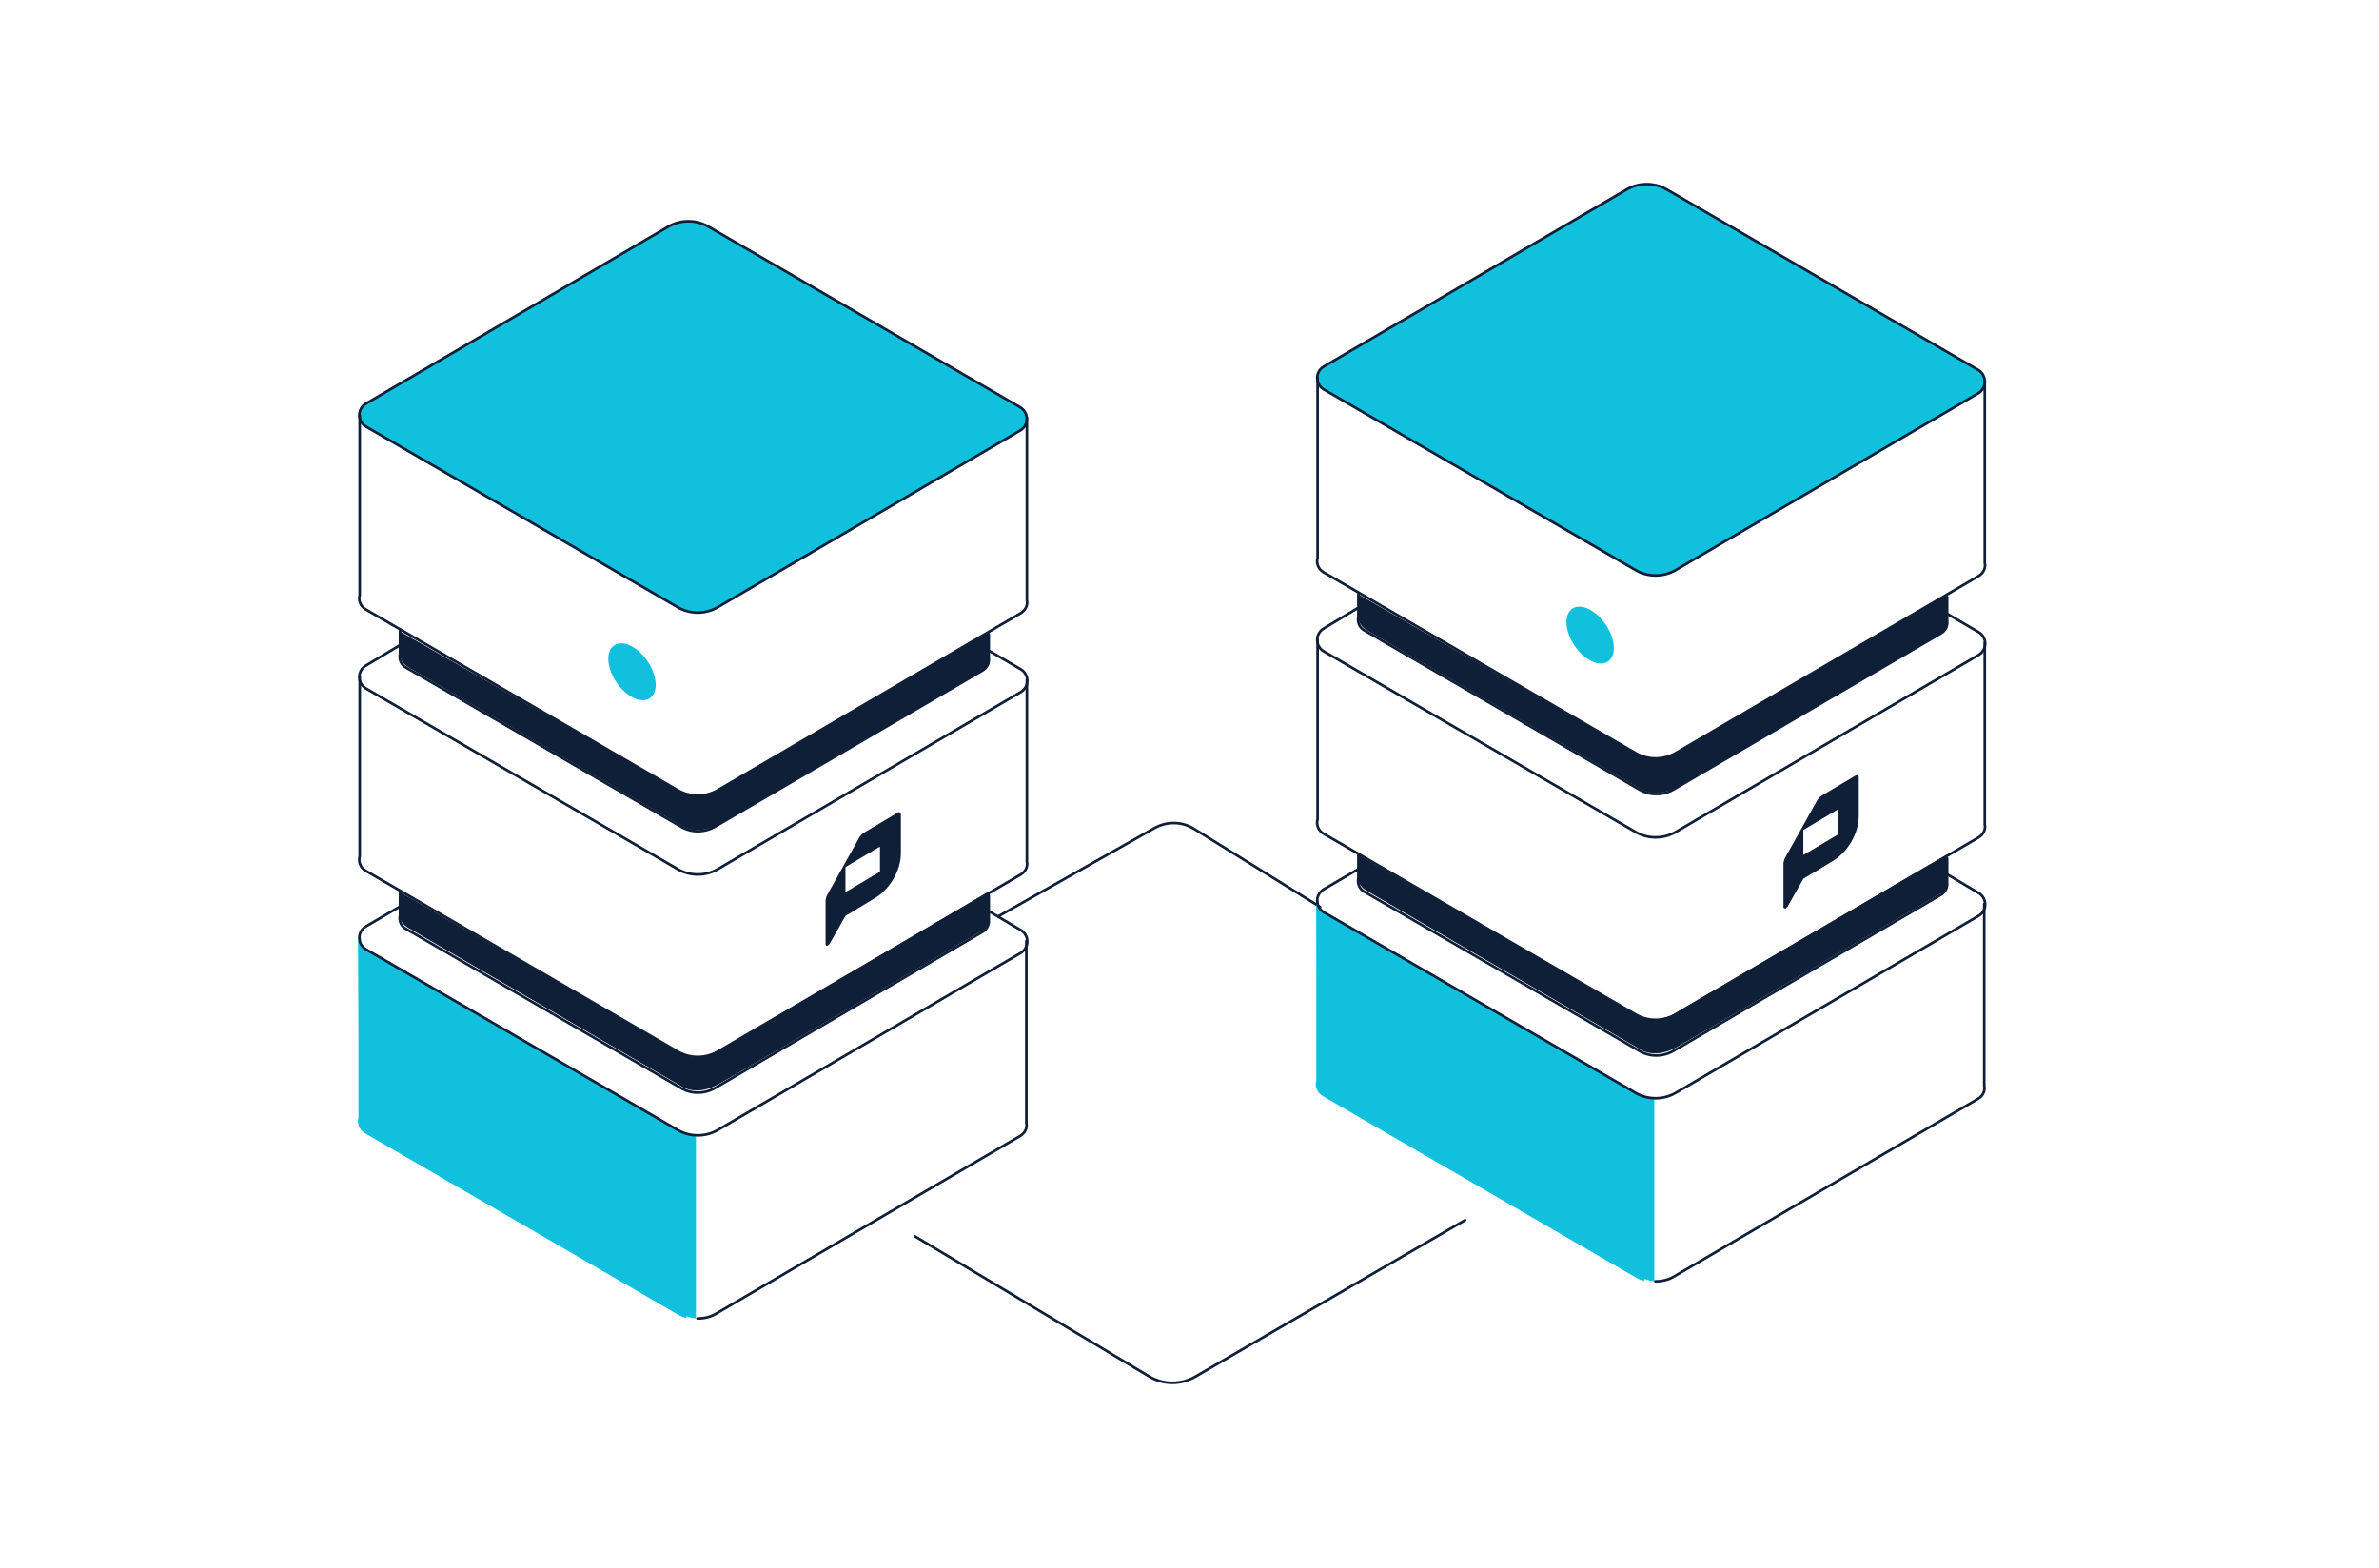 <svg width="455" height="300" viewBox="0 0 455 300" fill="none" xmlns="http://www.w3.org/2000/svg">
	<path d="M175 236.5L219.8 263.3C222.5 264.9 225.8 264.9 228.5 263.4L280.2 233.4" stroke="#0F1F38" stroke-width="0.5" stroke-miterlimit="10" stroke-linecap="round"/>
	<path d="M190.9 175.3L220.8 158.4C223.1 157.1 226 157.1 228.3 158.5L252.5 173.5" stroke="#0F1F38" stroke-width="0.5" stroke-miterlimit="10" stroke-linecap="round"/>
	<path d="M133.1 252.2V217.4C133.1 217.4 130.9 216.9 126.8 214.6C122.7 212.3 71.1 182.3 71.1 182.3L69.1 181.1L68.5 180L68.7 213.6C68.7 213.6 68 215.6 70.4 216.9C72.8 218.2 129.2 250.8 129.2 250.8C129.2 250.8 131.2 252 133.1 252.2Z" fill="#10c0dd"/>
	<path d="M76.4 170.6V174.8C76.4 174.8 76.2 176.4 78.1 177.5C80 178.6 130 207.6 130 207.6C130 207.6 132.8 209.9 137.2 207.5C141.6 205.1 188.4 177.7 188.4 177.7C188.4 177.7 189.3 177.3 189.2 175.8C189.1 174.3 189 170.6 189 170.6L138 200.6C138 200.6 134 203.8 130 201.4C126 199.1 76.4 170.6 76.4 170.6Z" fill="#0F1F38"/>
	<path d="M76.5 120.8V125C76.5 125 76.3 126.6 78.2 127.7C80.1 128.9 130.1 157.8 130.1 157.8C130.1 157.8 132.9 160.1 137.3 157.7C141.7 155.3 188.5 127.9 188.5 127.9C188.5 127.9 189.4 127.5 189.3 126C189.2 124.5 189.1 120.8 189.1 120.8L138 150.6C138 150.6 134 153.8 130 151.4C126 149 76.5 120.8 76.5 120.8Z" fill="#0F1F38"/>
	<path d="M316.4 245.1V210.3C316.4 210.3 314.2 209.8 310.1 207.5C306 205.2 254.4 175.2 254.4 175.2L252.4 174L251.8 172.9L252 206.5C252 206.5 251.3 208.5 253.7 209.8C256.1 211.1 312.5 243.7 312.5 243.7C312.5 243.7 314.5 244.9 316.4 245.1Z" fill="#10c0dd"/>
	<path d="M259.7 163.5V167.7C259.7 167.7 259.5 169.3 261.4 170.4C263.3 171.5 313.3 200.5 313.3 200.5C313.3 200.5 316.1 202.8 320.5 200.4C324.9 198 371.7 170.6 371.7 170.6C371.7 170.6 372.6 170.2 372.5 168.7C372.4 167.2 372.3 163.5 372.3 163.5L321.2 193.3C321.2 193.3 317.2 196.5 313.2 194.1C309.2 192 259.7 163.5 259.7 163.5Z" fill="#0F1F38"/>
	<path d="M259.8 113.7V117.9C259.8 117.9 259.6 119.5 261.5 120.6C263.4 121.8 313.4 150.7 313.4 150.7C313.4 150.7 316.2 153 320.6 150.6C325 148.2 371.8 120.8 371.8 120.8C371.8 120.8 372.7 120.4 372.6 118.9C372.5 117.4 372.4 113.7 372.4 113.7L321.3 143.5C321.3 143.5 317.3 146.7 313.3 144.3C309.3 142.1 259.8 113.7 259.8 113.7Z" fill="#0F1F38"/>
	<path d="M68.8 179.4V213.8C68.5 214.8 68.9 216 70 216.6L129.7 251.2C130.2 251.5 130.7 251.7 131.3 251.9" stroke="#10c0dd" stroke-width="0.5" stroke-miterlimit="10"/>
	<path d="M195.1 77.9L135.4 43.3C133.1 42 130.2 42 127.9 43.3L70 77.2C68.3 78.2 68.3 80.6 70 81.6L129.7 116.2C132 117.5 134.9 117.5 137.2 116.2L195.2 82.3C196.8 81.3 196.8 78.9 195.1 77.9Z" fill="#10c0dd"/>
	<path d="M195.1 77.9L135.4 43.3C133.1 42 130.2 42 127.9 43.3L70 77.2C68.3 78.2 68.3 80.6 70 81.6L129.7 116.2C132 117.5 134.9 117.5 137.2 116.2L195.2 82.3C196.8 81.3 196.8 78.9 195.1 77.9Z" stroke="#0F1F38" stroke-width="0.5" stroke-miterlimit="10" stroke-linecap="round"/>
	<path d="M68.8 79.4V113.8C68.5 114.8 68.9 116 70 116.6L129.7 151.2C132 152.5 134.9 152.5 137.2 151.2L195.2 117.3C196.2 116.7 196.6 115.7 196.4 114.8V79.9" stroke="#0F1F38" stroke-width="0.5" stroke-miterlimit="10" stroke-linecap="round"/>
	<path d="M76.5 123.4L70 127.3C68.3 128.3 68.3 130.7 70 131.7L129.7 166.3C132 167.6 134.9 167.6 137.2 166.3L195.2 132.4C196.9 131.4 196.9 129 195.2 128L189.2 124.5" stroke="#0F1F38" stroke-width="0.5" stroke-miterlimit="10" stroke-linecap="round"/>
	<path d="M68.8 129.4V163.8C68.5 164.8 68.9 166 70 166.6L129.7 201.2C132 202.5 134.9 202.5 137.2 201.2L195.2 167.3C196.2 166.7 196.6 165.7 196.4 164.8V130" stroke="#0F1F38" stroke-width="0.5" stroke-miterlimit="10" stroke-linecap="round"/>
	<path d="M76.5 173.4L70 177.2C68.3 178.2 68.3 180.6 70 181.6L129.7 216.2C132 217.5 134.9 217.5 137.2 216.2L195.2 182.3C196.9 181.3 196.9 178.9 195.2 177.9L189.3 174.4" stroke="#0F1F38" stroke-width="0.5" stroke-miterlimit="10" stroke-linecap="round"/>
	<path d="M133.4 252.2C134.7 252.2 136 251.9 137.1 251.2L195.1 217.3C196.1 216.7 196.5 215.7 196.3 214.8V180" stroke="#0F1F38" stroke-width="0.5" stroke-miterlimit="10" stroke-linecap="round"/>
	<path d="M76.5 120.7V125.1C76.3 126 76.6 127 77.5 127.6L130.2 158.1C132.2 159.3 134.7 159.3 136.8 158.1L188 128.2C188.8 127.7 189.2 126.8 189.1 126V121.3" stroke="#0F1F38" stroke-width="0.5" stroke-miterlimit="10" stroke-linecap="round"/>
	<path d="M76.5 170.7V175.1C76.3 176 76.6 177 77.5 177.6L130.2 208.1C132.2 209.3 134.7 209.3 136.8 208.1L188 178.2C188.8 177.7 189.2 176.8 189.1 176V171.3" stroke="#0F1F38" stroke-width="0.5" stroke-miterlimit="10" stroke-linecap="round"/>
	<path d="M124.288 133.556C125.936 132.444 125.744 129.278 123.859 126.486C121.975 123.693 119.111 122.331 117.463 123.443C115.815 124.556 116.007 127.721 117.891 130.514C119.776 133.306 122.64 134.668 124.288 133.556Z" fill="#10c0dd"/>
	<path d="M252 172.3V206.7C251.7 207.7 252.1 208.9 253.2 209.5L312.9 244.1C313.4 244.4 313.9 244.6 314.5 244.8" stroke="#10c0dd" stroke-width="0.5" stroke-miterlimit="10"/>
	<path d="M378.4 70.8L318.7 36.2C316.4 34.9 313.5 34.9 311.2 36.2L253.2 70.1C251.5 71.1 251.5 73.5 253.2 74.5L312.9 109.1C315.2 110.4 318.1 110.4 320.4 109.1L378.4 75.2C380 74.2 380 71.8 378.4 70.8Z" fill="#10c0dd"/>
	<path d="M378.4 70.8L318.7 36.2C316.4 34.9 313.5 34.9 311.2 36.2L253.2 70.1C251.5 71.1 251.5 73.5 253.2 74.5L312.9 109.1C315.2 110.4 318.1 110.4 320.4 109.1L378.4 75.2C380 74.2 380 71.8 378.4 70.8Z" stroke="#0F1F38" stroke-width="0.5" stroke-miterlimit="10" stroke-linecap="round"/>
	<path d="M252 72.3V106.7C251.7 107.7 252.1 108.9 253.2 109.5L312.9 144.1C315.2 145.4 318.1 145.4 320.4 144.1L378.4 110.2C379.4 109.6 379.8 108.6 379.6 107.7V72.8" stroke="#0F1F38" stroke-width="0.5" stroke-miterlimit="10" stroke-linecap="round"/>
	<path d="M259.7 116.3L253.2 120.2C251.5 121.2 251.5 123.6 253.2 124.6L312.9 159.2C315.2 160.5 318.1 160.5 320.4 159.2L378.4 125.3C380.1 124.3 380.1 121.9 378.4 120.9L372.4 117.4" stroke="#0F1F38" stroke-width="0.5" stroke-miterlimit="10" stroke-linecap="round"/>
	<path d="M252 122.3V156.7C251.7 157.7 252.1 158.9 253.2 159.5L312.9 194.1C315.2 195.4 318.1 195.4 320.4 194.1L378.4 160.2C379.4 159.6 379.8 158.6 379.6 157.7V122.9" stroke="#0F1F38" stroke-width="0.5" stroke-miterlimit="10" stroke-linecap="round"/>
	<path d="M259.7 166.3L253.2 170.1C251.5 171.1 251.5 173.5 253.2 174.5L312.9 209.1C315.2 210.4 318.1 210.4 320.4 209.1L378.4 175.2C380.1 174.2 380.1 171.8 378.4 170.8L372.5 167.3" stroke="#0F1F38" stroke-width="0.5" stroke-miterlimit="10" stroke-linecap="round"/>
	<path d="M316.6 245.1C317.9 245.1 319.2 244.8 320.3 244.1L378.3 210.2C379.3 209.6 379.7 208.6 379.5 207.7V172.9" stroke="#0F1F38" stroke-width="0.5" stroke-miterlimit="10" stroke-linecap="round"/>
	<path d="M259.8 113.6V118C259.6 118.9 259.9 119.9 260.8 120.5L313.5 151C315.5 152.2 318 152.2 320.1 151L371.3 121.1C372.1 120.6 372.5 119.7 372.4 118.9V114.2" stroke="#0F1F38" stroke-width="0.5" stroke-miterlimit="10" stroke-linecap="round"/>
	<path d="M259.8 163.6V168C259.6 168.9 259.9 169.9 260.8 170.5L313.5 201C315.5 202.2 318 202.2 320.1 201L371.3 171.1C372.1 170.6 372.5 169.7 372.4 168.9V164.2" stroke="#0F1F38" stroke-width="0.5" stroke-miterlimit="10" stroke-linecap="round"/>
	<path d="M307.537 126.54C309.185 125.427 308.994 122.262 307.109 119.469C305.224 116.677 302.361 115.315 300.713 116.427C299.065 117.539 299.256 120.705 301.141 123.497C303.025 126.29 305.889 127.652 307.537 126.54Z" fill="#10c0dd"/>
	<path d="M171.6 155.5L165.2 159.3C165.1 159.4 164.9 159.5 164.8 159.6C164.7 159.7 164.6 159.9 164.4 160.1L158.2 171.2C158.1 171.4 158 171.6 158 171.8C157.9 172 157.9 172.2 157.9 172.3V180.6C157.9 180.7 157.9 180.8 158 180.8C158 180.9 158.1 180.9 158.2 180.9C158.3 180.9 158.3 180.9 158.4 180.8C158.5 180.7 158.6 180.6 158.7 180.5L161.7 175.2L167.5 171.7C168.8 170.9 170 169.6 170.9 168.1C171.8 166.5 172.3 164.8 172.3 163.3V155.8C172.3 155.6 172.2 155.5 172.1 155.4C171.9 155.3 171.7 155.4 171.6 155.5ZM168.2 162C168.3 162 168.3 162 168.2 162C168.3 162 168.3 162 168.3 162.1V166.6V166.7L168.2 166.8L161.8 170.6H161.7C161.7 170.6 161.7 170.6 161.7 170.5V166V165.9L161.8 165.8L168.2 162Z" fill="#0F1F38"/>
	<path d="M354.8 148.4L348.4 152.2C348.3 152.3 348.1 152.4 348 152.5C347.9 152.6 347.8 152.8 347.6 153L341.4 164.1C341.3 164.3 341.2 164.5 341.2 164.7C341.1 164.9 341.1 165.1 341.1 165.2V173.5C341.1 173.6 341.1 173.7 341.2 173.7C341.3 173.7 341.3 173.8 341.4 173.8C341.5 173.8 341.5 173.8 341.6 173.7C341.7 173.6 341.8 173.5 341.9 173.4L344.9 168.1L350.7 164.6C352 163.8 353.2 162.5 354.1 161C355 159.4 355.5 157.7 355.5 156.2V148.7C355.5 148.5 355.4 148.4 355.3 148.3C355.1 148.2 355 148.3 354.8 148.4ZM351.4 154.9C351.5 154.9 351.5 154.9 351.4 154.9C351.5 154.9 351.5 154.9 351.5 155V159.5V159.6L351.4 159.7L345 163.5H344.9C344.9 163.5 344.9 163.5 344.9 163.4V158.9V158.8L345 158.7L351.4 154.9Z" fill="#0F1F38"/>
</svg>
